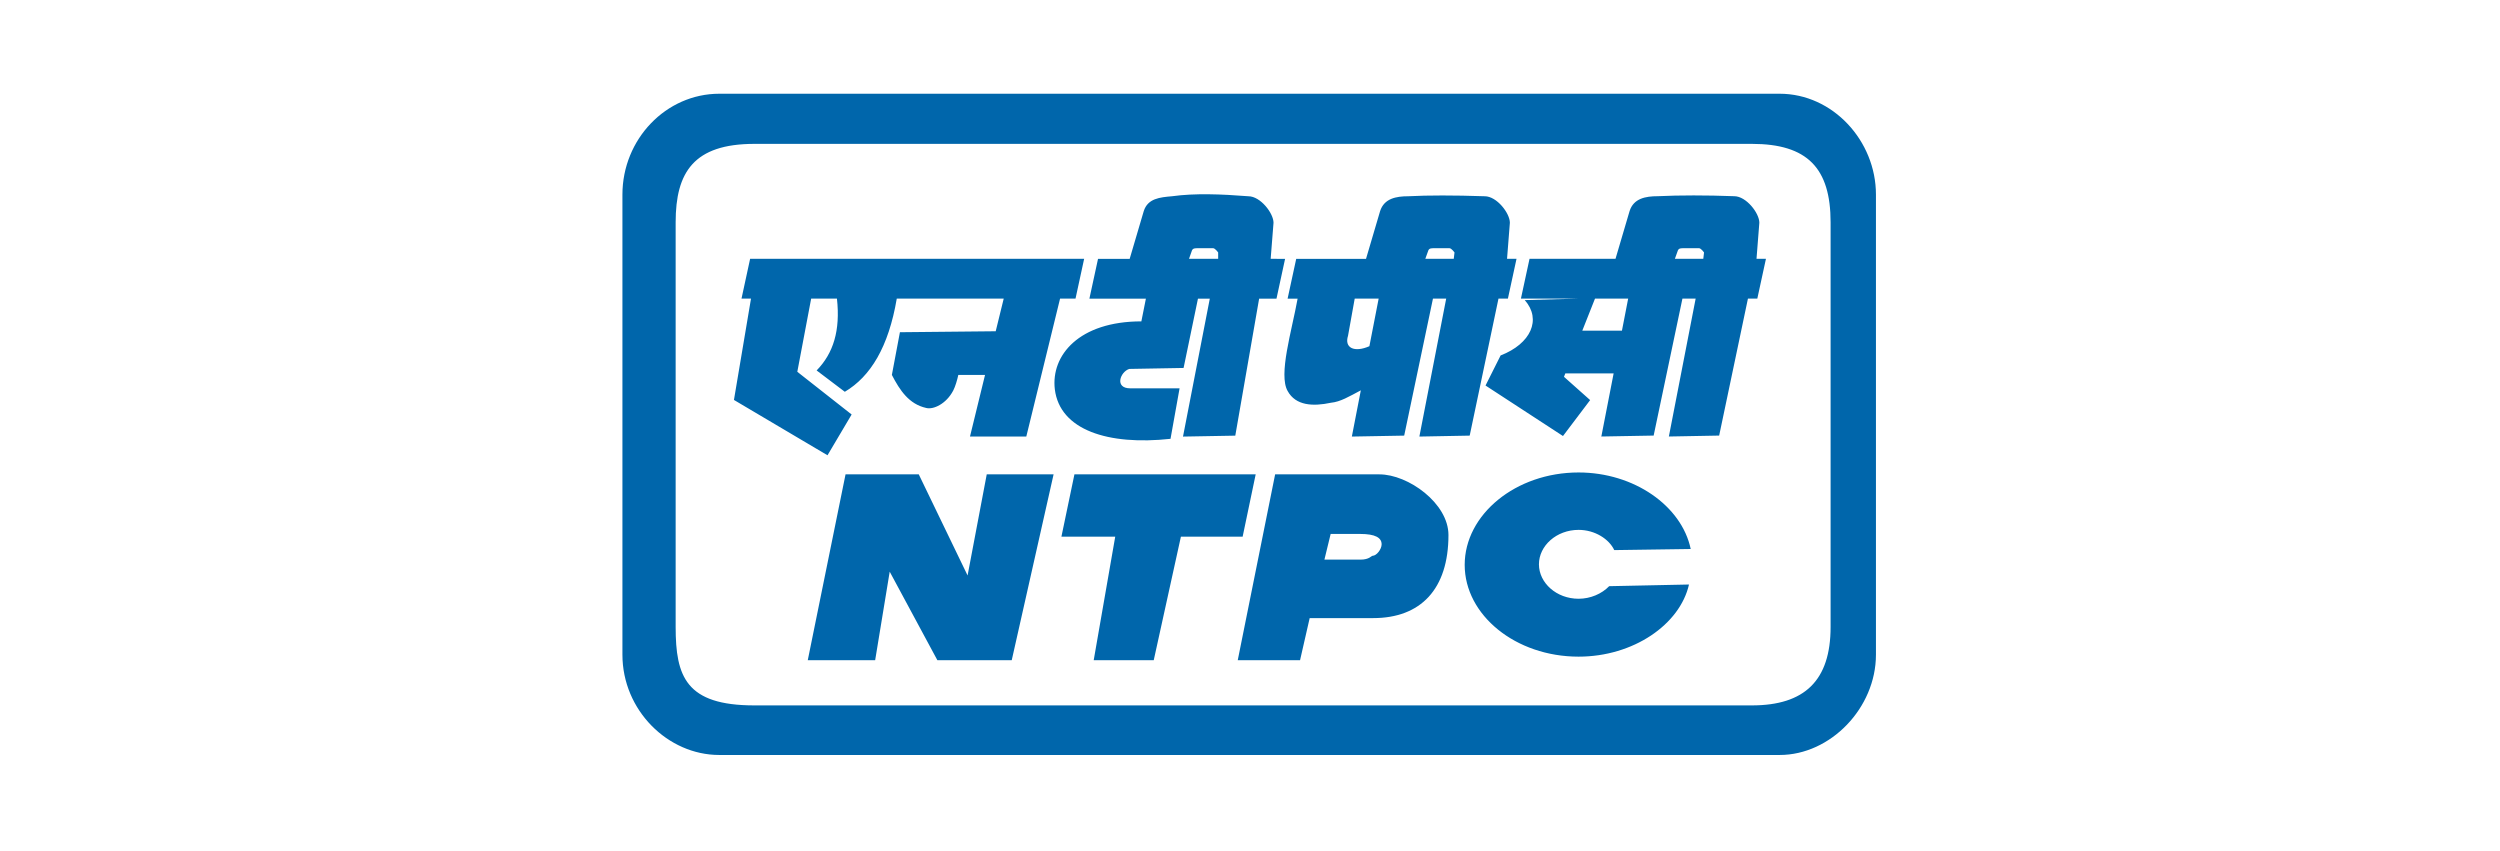<svg xmlns="http://www.w3.org/2000/svg" width="235" height="80" viewBox="0 0 235 80" fill="none"><path fill-rule="evenodd" clip-rule="evenodd" d="M70.913 13.524H164.675C169.893 13.524 172.076 15.799 172.076 20.898V58.934C172.076 63.979 169.624 66.308 164.675 66.308H70.913C64.471 66.308 63.511 63.591 63.511 58.934V20.898C63.511 16.187 65.216 13.524 70.913 13.524ZM111.766 24.329L112.048 23.533C112.143 23.332 112.333 23.332 112.615 23.332H114.035C114.222 23.332 114.507 23.731 114.507 23.731V24.329H111.766ZM119.443 24.329L119.711 20.94C119.711 20.043 118.481 18.448 117.347 18.448C114.794 18.249 112.335 18.149 110.161 18.448C109.027 18.548 107.892 18.649 107.512 19.847L106.189 24.332H103.215L102.403 28.074H107.714L107.288 30.209C101.427 30.209 98.776 33.401 99.153 36.594C99.627 40.427 104.165 41.887 110.029 41.25L110.88 36.503H106.245C104.734 36.503 105.301 34.952 106.15 34.679L111.257 34.588L112.608 28.074H113.721L111.202 41.039L116.117 40.951L118.358 28.074H119.989L120.798 24.332L119.443 24.329ZM133.98 24.329L134.265 23.533C134.36 23.332 134.549 23.332 134.832 23.332H136.25C136.439 23.332 136.724 23.731 136.724 23.731L136.652 24.329H133.98ZM157.439 24.329L157.724 23.533C157.819 23.332 158.006 23.332 158.291 23.332H159.708C159.898 23.332 160.18 23.731 160.18 23.731L160.109 24.329H157.439ZM128.723 32.544C127.3 33.166 126.35 32.701 126.715 31.561L127.342 28.071H129.593L128.723 32.544ZM121.976 28.071C121.421 31.133 120.155 35.226 121.041 36.76C121.798 38.131 123.405 38.222 125.108 37.858C125.998 37.772 126.801 37.281 127.918 36.69L127.074 41.037L131.994 40.948L134.698 28.071H135.942L133.421 41.037L138.151 40.948L140.857 28.071H141.743L142.553 24.329H141.662L141.928 20.94C141.928 20.043 140.7 18.448 139.564 18.448C136.634 18.35 134.27 18.35 132.38 18.448C131.246 18.448 130.111 18.649 129.729 19.847L128.406 24.332H121.844L121.034 28.074H121.976V28.071ZM151.682 35.097H147.142L147.014 35.42L149.473 37.608L146.92 40.986L139.64 36.239L141.058 33.411C143.896 32.315 144.935 30.036 143.327 28.209L148.363 28.069H142.967L143.776 24.327H151.858L153.181 19.842C153.56 18.644 154.694 18.443 155.829 18.443C157.909 18.345 160.37 18.345 163.016 18.443C164.15 18.443 165.378 20.041 165.378 20.936L165.112 24.325H166L165.188 28.067H164.307L161.601 40.944L156.873 41.032L159.392 28.067H158.149L155.443 40.944L150.526 41.032L151.682 35.097ZM148.735 31.084H152.462L153.047 28.071H149.929L148.735 31.084ZM100.996 44.59H118.034L116.808 50.448H111.005L108.451 62.061H102.808L104.831 50.448H99.773L100.996 44.59ZM125.082 50.191L124.495 52.604H127.904C128.702 52.604 128.917 52.244 129.021 52.244C129.394 52.244 129.873 51.627 129.873 51.167C129.873 50.548 129.287 50.191 127.849 50.191H125.082ZM119.862 44.59H129.66C132.375 44.59 136.155 47.313 136.155 50.291C136.155 55.381 133.546 58.102 129.075 58.102H123.109L122.205 62.059H116.348L119.862 44.59ZM79.481 44.59H86.364L90.953 54.094L92.753 44.59H99.037L95.103 62.059H88.113L83.632 53.737L82.265 62.059H75.93L79.481 44.59ZM158.765 54.944C157.914 58.696 153.547 61.725 148.384 61.725C142.472 61.725 137.681 57.822 137.681 53.097C137.681 48.371 142.472 44.412 148.384 44.412C153.602 44.412 158.073 47.547 158.927 51.606L151.74 51.709C151.261 50.681 149.931 49.808 148.386 49.808C146.309 49.808 144.66 51.3 144.66 53.045C144.66 54.792 146.309 56.283 148.386 56.283C149.503 56.283 150.567 55.822 151.261 55.101L158.765 54.944ZM70.594 28.071L68.991 37.594L77.785 42.796L80.054 38.963L74.947 34.948L76.249 28.071H78.673C79.004 31.073 78.336 33.212 76.763 34.822L79.413 36.828C81.838 35.389 83.524 32.612 84.296 28.071H94.349L93.597 31.138L84.592 31.229L83.836 35.244C84.592 36.704 85.444 37.982 87.053 38.346C87.715 38.529 88.943 37.982 89.607 36.704C89.797 36.34 89.984 35.7 90.081 35.244H92.593L91.178 41.037H96.472L99.646 28.071H101.098L101.91 24.329H70.511L69.701 28.071H70.594ZM67.612 8.811H167.286C172.291 8.811 176.339 13.246 176.339 18.291V61.543C176.339 66.534 172.079 70.968 167.286 70.968H67.612C62.767 70.968 58.508 66.754 58.508 61.543V18.291C58.508 13.083 62.609 8.811 67.612 8.811Z" fill="#0066AB"></path></svg>
